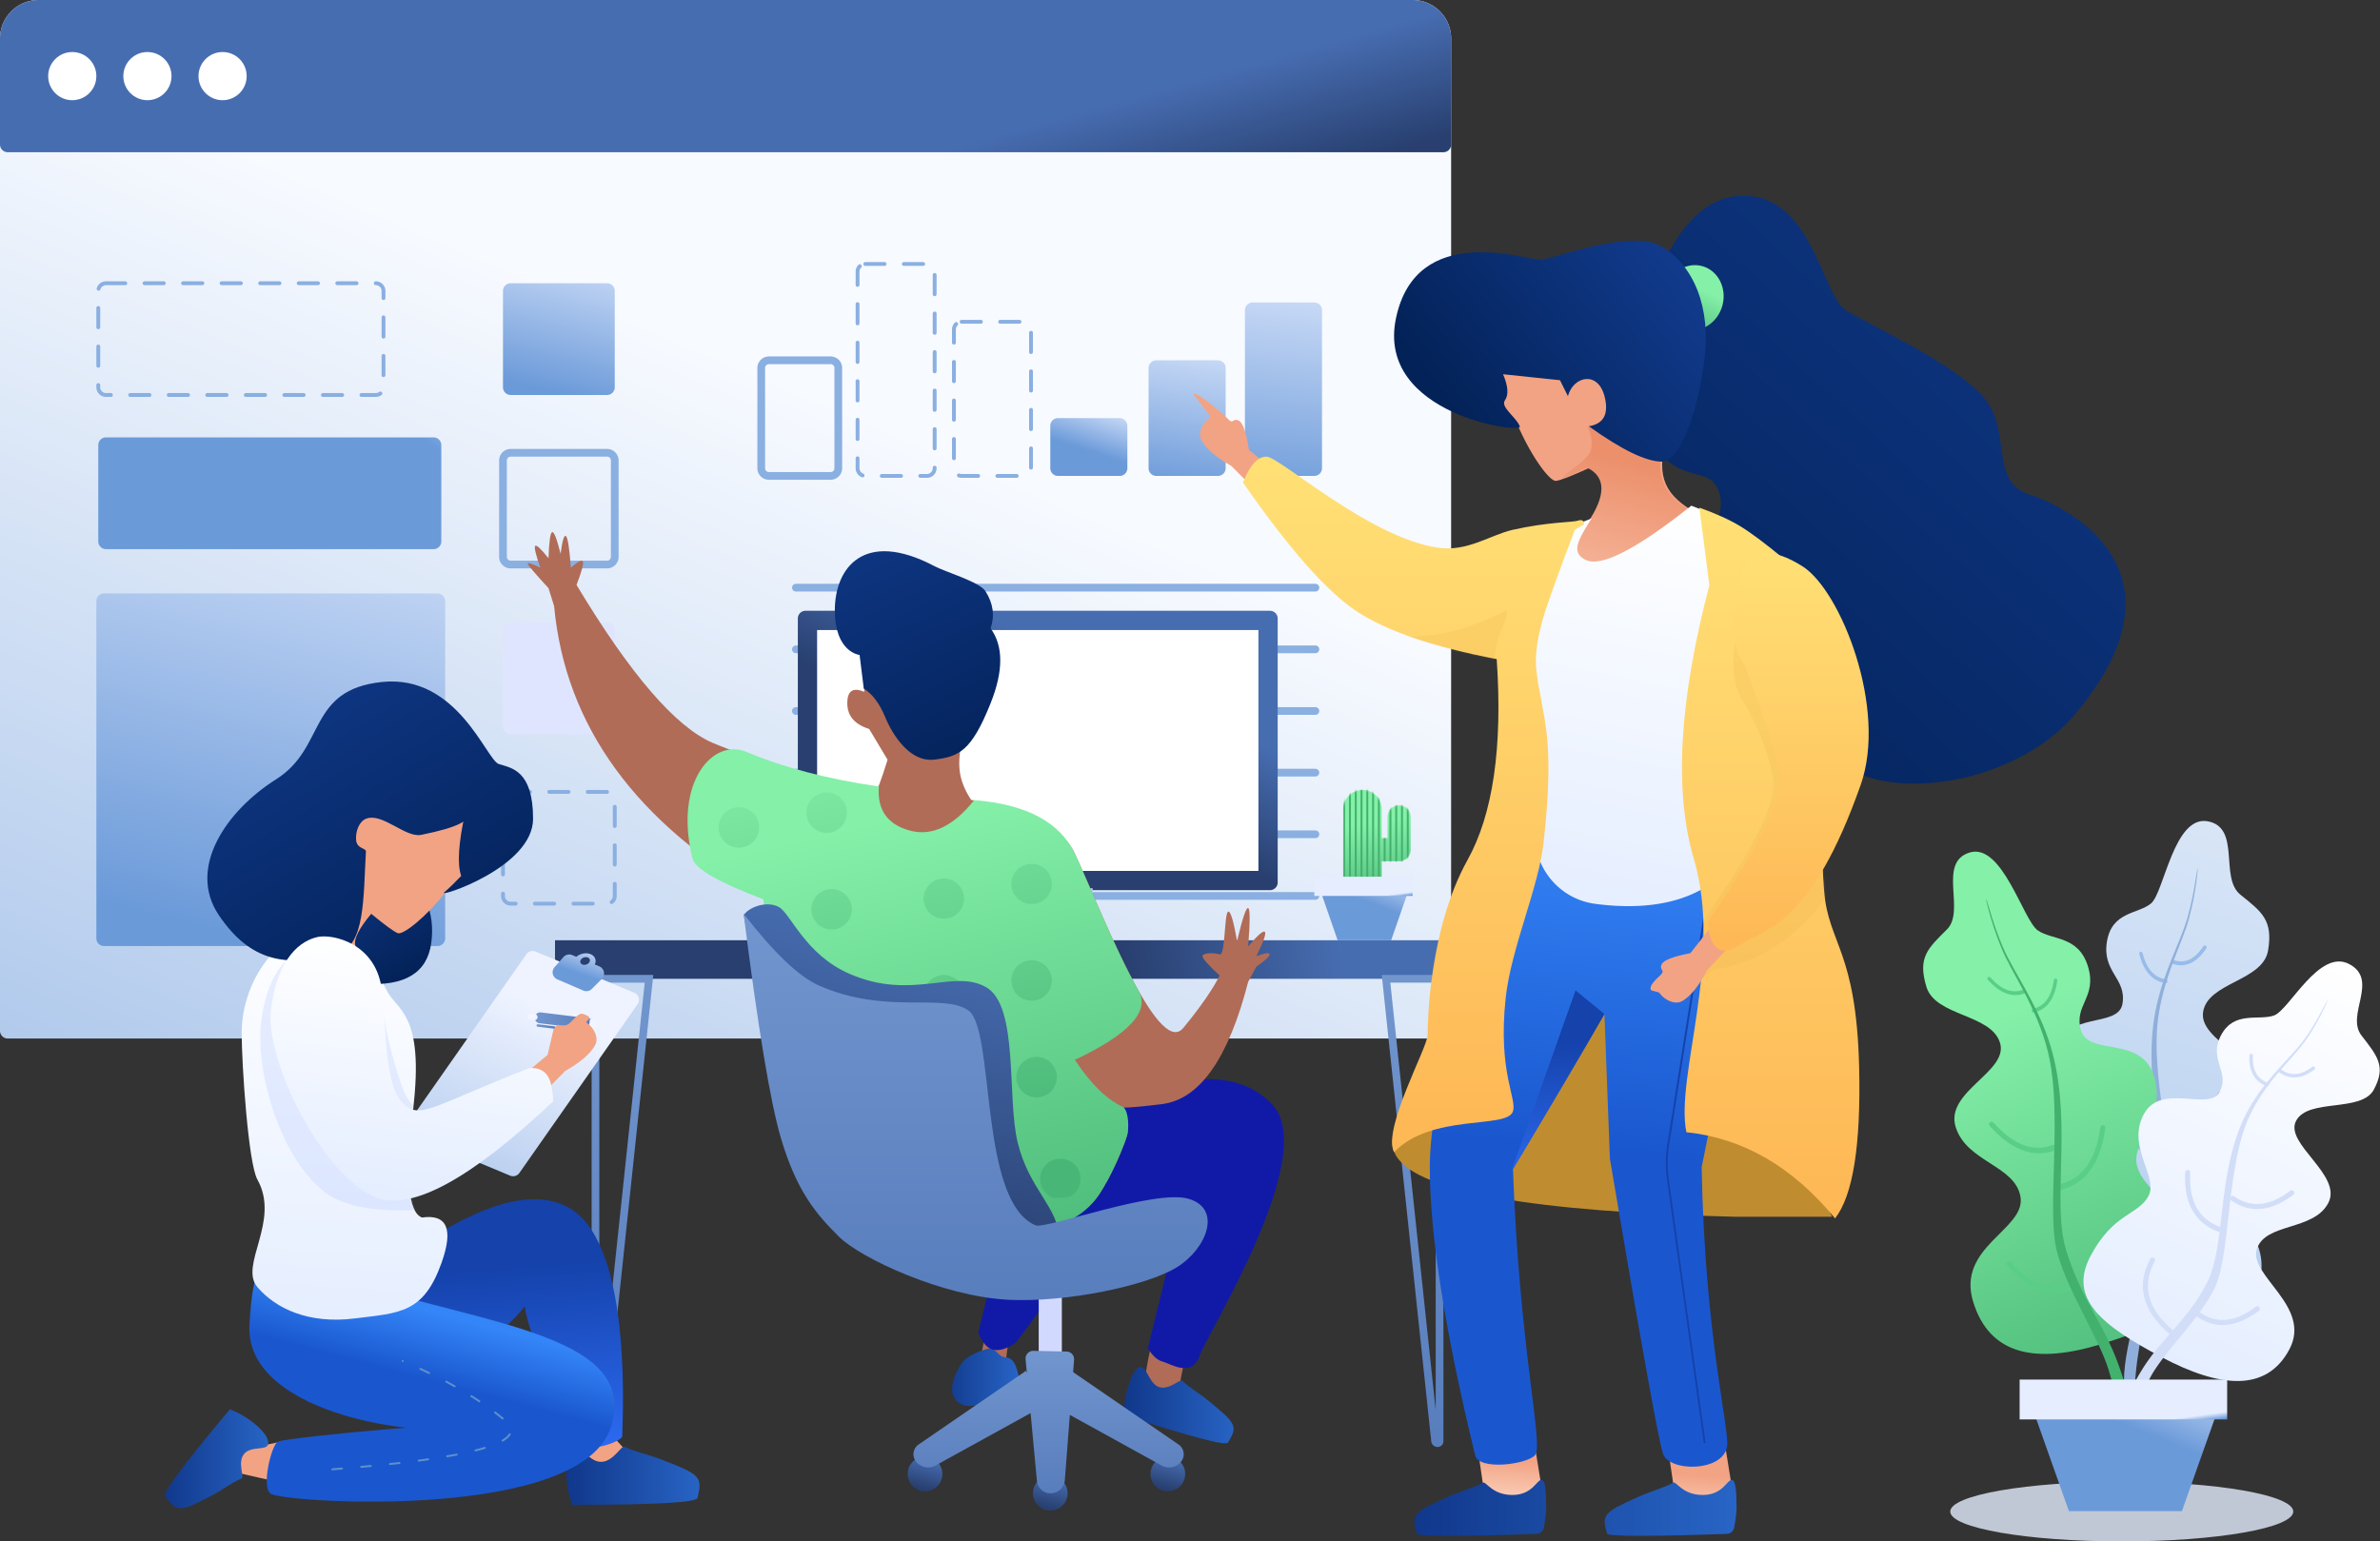 <svg width="1235" height="800" xmlns="http://www.w3.org/2000/svg" xmlns:xlink="http://www.w3.org/1999/xlink"><rect width="100%" height="100%" fill="#333333" stroke="none"/><defs><linearGradient x1="85.097%" y1="107.213%" x2="4.854%" y2="-43.749%" id="E"><stop stop-color="#032258" offset="0%"/><stop stop-color="#133E94" offset="100%"/></linearGradient><linearGradient x1="50%" y1="34.468%" x2="-33.812%" y2="175.264%" id="a"><stop stop-color="#F7FAFF" offset="0%"/><stop stop-color="#6B9AD9" offset="100%"/></linearGradient><linearGradient x1="97.742%" y1="-39.692%" x2="80.594%" y2="115.938%" id="c"><stop stop-color="#E5EDFF" offset="0%"/><stop stop-color="#6B9AD9" offset="100%"/></linearGradient><linearGradient x1="71.219%" y1="-39.692%" x2="63.597%" y2="115.938%" id="d"><stop stop-color="#E5EDFF" offset="0%"/><stop stop-color="#6B9AD9" offset="100%"/></linearGradient><linearGradient x1="157.42%" y1="-39.692%" x2="118.836%" y2="115.938%" id="e"><stop stop-color="#E5EDFF" offset="0%"/><stop stop-color="#6B9AD9" offset="100%"/></linearGradient><linearGradient x1="157.42%" y1="40.477%" x2="118.836%" y2="57.001%" id="f"><stop stop-color="#E5EDFF" offset="0%"/><stop stop-color="#6B9AD9" offset="100%"/></linearGradient><linearGradient x1="155.085%" y1="-39.692%" x2="117.339%" y2="115.938%" id="g"><stop stop-color="#E5EDFF" offset="0%"/><stop stop-color="#6B9AD9" offset="100%"/></linearGradient><linearGradient x1="83.28%" y1="49.574%" x2="111.029%" y2="59.945%" id="h"><stop stop-color="#476DB1" offset="0%"/><stop stop-color="#283F6F" offset="100%"/></linearGradient><linearGradient x1="83.28%" y1="49.936%" x2="59.889%" y2="50.078%" id="i"><stop stop-color="#476DB1" offset="0%"/><stop stop-color="#283F6F" offset="100%"/></linearGradient><linearGradient x1="50%" y1="-142.327%" x2="50%" y2="170.165%" id="j"><stop stop-color="#95B7E5" offset="0%"/><stop stop-color="#476DB1" offset="100%"/></linearGradient><linearGradient x1="50%" y1="32.119%" x2="57.538%" y2="115.978%" id="l"><stop stop-color="#84F0A8" offset="0%"/><stop stop-color="#48B676" offset="100%"/></linearGradient><linearGradient x1="157.42%" y1="14.738%" x2="118.836%" y2="75.923%" id="ag"><stop stop-color="#E5EDFF" offset="0%"/><stop stop-color="#6B9AD9" offset="100%"/></linearGradient><linearGradient x1="157.42%" y1="13.262%" x2="118.836%" y2="77.008%" id="n"><stop stop-color="#E5EDFF" offset="0%"/><stop stop-color="#6B9AD9" offset="100%"/></linearGradient><linearGradient x1="149.379%" y1="44.749%" x2="157.42%" y2="56.523%" id="o"><stop stop-color="#E5EDFF" offset="0%"/><stop stop-color="#6B9AD9" offset="100%"/></linearGradient><linearGradient x1="83.28%" y1="36.862%" x2="59.889%" y2="66.043%" id="p"><stop stop-color="#476DB1" offset="0%"/><stop stop-color="#283F6F" offset="100%"/></linearGradient><linearGradient x1="50%" y1="21.45%" x2="-33.859%" y2="193.813%" id="q"><stop stop-color="#EEF3FF" offset="0%"/><stop stop-color="#6B9AD9" offset="100%"/></linearGradient><linearGradient x1="157.42%" y1="1.294%" x2="118.836%" y2="85.806%" id="r"><stop stop-color="#E5EDFF" offset="0%"/><stop stop-color="#6B9AD9" offset="100%"/></linearGradient><linearGradient x1="50%" y1="-142.327%" x2="50%" y2="170.165%" id="s"><stop stop-color="#95B7E5" offset="0%"/><stop stop-color="#476DB1" offset="100%"/></linearGradient><linearGradient x1="50%" y1="-142.327%" x2="50%" y2="170.165%" id="t"><stop stop-color="#95B7E5" offset="0%"/><stop stop-color="#476DB1" offset="100%"/></linearGradient><linearGradient x1="50%" y1="30.701%" x2="55.228%" y2="96.558%" id="u"><stop stop-color="#1542AB" offset="0%"/><stop stop-color="#2B68EE" offset="100%"/></linearGradient><linearGradient x1="100%" y1="50%" x2="0%" y2="50%" id="v"><stop stop-color="#2865C6" offset="0%"/><stop stop-color="#10378A" offset="100%"/></linearGradient><linearGradient x1="60.731%" y1="27.671%" x2="52.081%" y2="50%" id="w"><stop stop-color="#3485F7" offset="0%"/><stop stop-color="#1A57CF" offset="100%"/></linearGradient><linearGradient x1="100%" y1="50%" x2="0%" y2="50%" id="x"><stop stop-color="#2865C6" offset="0%"/><stop stop-color="#10378A" offset="100%"/></linearGradient><linearGradient x1="52.994%" y1="0%" x2="50%" y2="100%" id="z"><stop stop-color="#FFF" offset="0%"/><stop stop-color="#E5EEFF" offset="100%"/></linearGradient><linearGradient x1="53.235%" y1="0%" x2="50%" y2="100%" id="af"><stop stop-color="#FFF" offset="0%"/><stop stop-color="#E5EEFF" offset="100%"/></linearGradient><linearGradient x1="85.097%" y1="88.657%" x2="4.854%" y2="-13.343%" id="B"><stop stop-color="#032258" offset="0%"/><stop stop-color="#133E94" offset="100%"/></linearGradient><linearGradient x1="85.097%" y1="93.516%" x2="4.854%" y2="-21.305%" id="C"><stop stop-color="#032258" offset="0%"/><stop stop-color="#133E94" offset="100%"/></linearGradient><linearGradient x1="60.731%" y1="6.333%" x2="50%" y2="93.667%" id="D"><stop stop-color="#FFF" offset="0%"/><stop stop-color="#E5EEFF" offset="100%"/></linearGradient><linearGradient x1="157.42%" y1="-.452%" x2="118.836%" y2="87.09%" id="b"><stop stop-color="#E5EDFF" offset="0%"/><stop stop-color="#6B9AD9" offset="100%"/></linearGradient><linearGradient x1="69.466%" y1="75.602%" x2="69.466%" y2="14.038%" id="F"><stop stop-color="#F4AF92" offset="0%"/><stop stop-color="#EC906C" offset="100%"/></linearGradient><linearGradient x1="50%" y1="32.119%" x2="64.37%" y2="115.978%" id="G"><stop stop-color="#84F0A8" offset="0%"/><stop stop-color="#48B676" offset="100%"/></linearGradient><linearGradient x1="85.097%" y1="78.855%" x2="4.854%" y2="2.719%" id="H"><stop stop-color="#032258" offset="0%"/><stop stop-color="#133E94" offset="100%"/></linearGradient><linearGradient x1="-8.771%" y1="92.496%" x2="17.311%" y2="25.381%" id="I"><stop stop-color="#FAD0BA" offset="0%"/><stop stop-color="#F2A384" offset="100%"/></linearGradient><linearGradient x1="100%" y1="50%" x2="0%" y2="50%" id="J"><stop stop-color="#2865C6" offset="0%"/><stop stop-color="#10378A" offset="100%"/></linearGradient><linearGradient x1="52.692%" y1="0%" x2="50.522%" y2="50%" id="K"><stop stop-color="#3485F7" offset="0%"/><stop stop-color="#1A57CF" offset="100%"/></linearGradient><linearGradient x1="50%" y1="27.773%" x2="51.392%" y2="103.623%" id="L"><stop stop-color="#1542AB" offset="0%"/><stop stop-color="#2B68EE" offset="100%"/></linearGradient><linearGradient x1="54.61%" y1="0%" x2="50%" y2="100%" id="M"><stop stop-color="#FFF" offset="0%"/><stop stop-color="#E5EEFF" offset="100%"/></linearGradient><linearGradient x1="50%" y1="-10.877%" x2="50%" y2="100%" id="O"><stop stop-color="#FFE579" offset="0%"/><stop stop-color="#FEB755" offset="100%"/></linearGradient><linearGradient x1="50%" y1="32.119%" x2="53.815%" y2="115.978%" id="ae"><stop stop-color="#84F0A8" offset="0%"/><stop stop-color="#48B676" offset="100%"/></linearGradient><linearGradient x1="50%" y1="-10.877%" x2="50%" y2="100%" id="Q"><stop stop-color="#FFE579" offset="0%"/><stop stop-color="#FEB755" offset="100%"/></linearGradient><linearGradient x1="50%" y1="-10.877%" x2="50%" y2="100%" id="S"><stop stop-color="#FFE579" offset="0%"/><stop stop-color="#FEB755" offset="100%"/></linearGradient><linearGradient x1="50%" y1="-104.29%" x2="50%" y2="100%" id="ad"><stop stop-color="#FFF" offset="0%"/><stop stop-color="#B3CDEF" offset="100%"/></linearGradient><linearGradient x1="72.07%" y1="109.304%" x2="21.611%" y2="-47.176%" id="U"><stop stop-color="#032258" offset="0%"/><stop stop-color="#133E94" offset="100%"/></linearGradient><linearGradient x1="100%" y1="50%" x2="0%" y2="50%" id="V"><stop stop-color="#2865C6" offset="0%"/><stop stop-color="#10378A" offset="100%"/></linearGradient><linearGradient x1="100%" y1="50%" x2="0%" y2="50%" id="W"><stop stop-color="#2865C6" offset="0%"/><stop stop-color="#10378A" offset="100%"/></linearGradient><linearGradient x1="43.279%" y1="16.652%" x2="65.793%" y2="115.978%" id="X"><stop stop-color="#84F0A8" offset="0%"/><stop stop-color="#48B676" offset="100%"/></linearGradient><linearGradient x1="45.489%" y1="-18.87%" x2="61.027%" y2="90.195%" id="Y"><stop stop-color="#84F0A8" offset="0%"/><stop stop-color="#48B676" offset="100%"/></linearGradient><linearGradient x1="83.28%" y1="11.256%" x2="59.889%" y2="97.31%" id="Z"><stop stop-color="#476DB1" offset="0%"/><stop stop-color="#283F6F" offset="100%"/></linearGradient><linearGradient x1="50%" y1="-142.327%" x2="50%" y2="170.165%" id="aa"><stop stop-color="#95B7E5" offset="0%"/><stop stop-color="#476DB1" offset="100%"/></linearGradient><linearGradient x1="75.123%" y1="11.256%" x2="57.465%" y2="97.31%" id="ab"><stop stop-color="#476DB1" offset="0%"/><stop stop-color="#283F6F" offset="100%"/></linearGradient><linearGradient x1="50%" y1="-142.327%" x2="50%" y2="170.165%" id="ac"><stop stop-color="#95B7E5" offset="0%"/><stop stop-color="#476DB1" offset="100%"/></linearGradient><linearGradient x1="149.379%" y1="44.96%" x2="157.42%" y2="56.261%" id="ah"><stop stop-color="#E5EDFF" offset="0%"/><stop stop-color="#6B9AD9" offset="100%"/></linearGradient><path d="M172.178 37.98c-7.506 19.76-12.598 33.782-15.278 42.064-4.022 12.432-5.583 22.684-4.683 30.758 2.699 24.213 10.208 32.143 3.703 90.062-2.544 22.644-16.823 54.521-19.579 79.77-4.293 39.332 6.263 52.94 3.619 59.445-3.619 8.903-42.242.721-61.57 20.921-6.225-12.018 17.423-54.393 17.423-60.865 0-6.473.806-55.082 20.667-90.739 13.24-23.77 18.3-58.543 15.177-104.317-33.276-6.4-57.615-14.744-73.016-25.035C43.24 69.754 23.693 47.553 0 13.441 3.535 4.48 7.589 0 12.161 0c6.859 0 53.329 42.184 89.257 47.301 15.062 2.145 27.156-6.757 38.542-9.321 18.113-4.08 31.304-3.925 33.499-4.676 2.384-.815 3.564-.205 3.541 1.83l-4.822 2.846z" id="R"/><path d="M15.011 40.71C-.69 100.433-3.389 147.736 6.912 182.619c15.453 52.323-9.741 113.13-3.83 142.007 29.451 3.069 55.168 17.98 77.15 44.73 9.291-11.906 13.455-38.054 12.49-78.443-1.445-60.584-15.95-63.953-18.187-91.532-1.492-18.386-1.492-41.269 0-68.65L53.93 27.237C44.1 19.12 36.453 13.404 30.986 10.088 25.519 6.772 18.459 3.566 9.806.471L15.01 40.71z" id="N"/><path d="M28.16 3.464c19.56-11.36 41.947 16.61 47.199 27.96 5.252 11.348 20.15 11.475 13.945 62.887-4.136 34.275-2.584 52.805 4.658 55.59 13.016-1.851 16.404 5.984 10.162 23.507-9.362 26.284-21.677 25.971-45.239 28.89-23.561 2.92-40.684-4.988-50.338-16.313-9.653-11.325 12.12-34.208 0-55.831C3.866 121.8.407 70.552.407 53.81c0-16.74 8.194-38.987 27.754-50.347z" id="y"/><path d="M20 25h3V14a6 6 0 1112 0v17a6 6 0 01-7 5.917A6.04 6.04 0 0127 37h-7v16H0V10C0 4.477 4.477 0 10 0s10 4.477 10 10v15z" id="k"/></defs><g transform="translate(-148 -113)" fill="none" fill-rule="evenodd"><g fill-rule="nonzero"><path d="M20 0h713c11.046 0 20 8.954 20 20v515a4 4 0 01-4 4H4a4 4 0 01-4-4V20C0 8.954 8.954 0 20 0z" fill="url(#a)" transform="translate(148 113)"/><path d="M547 300h32a4 4 0 014 4v52a4 4 0 01-4 4h-32a4 4 0 01-4-4v-52a4 4 0 014-4z" stroke="#8AAFE1" stroke-width="4" stroke-linecap="round" stroke-linejoin="round"/><path d="M647 280h32a4 4 0 014 4v72a4 4 0 01-4 4h-32a4 4 0 01-4-4v-72a4 4 0 014-4z" stroke="#8AAFE1" stroke-width="2" stroke-linecap="round" stroke-linejoin="round" stroke-dasharray="10,10"/><path d="M154 80h32a4 4 0 014 4v22a4 4 0 01-4 4h-32a4 4 0 01-4-4V84a4 4 0 014-4z" fill="url(#b)" transform="translate(543 250)"/><path d="M205 50h32a4 4 0 014 4v52a4 4 0 01-4 4h-32a4 4 0 01-4-4V54a4 4 0 014-4z" fill="url(#c)" transform="translate(543 250)"/><path d="M255 20h32a4 4 0 014 4v82a4 4 0 01-4 4h-32a4 4 0 01-4-4V24a4 4 0 014-4z" fill="url(#d)" transform="translate(543 250)"/><path d="M597 250h32a4 4 0 014 4v102a4 4 0 01-4 4h-32a4 4 0 01-4-4V254a4 4 0 014-4z" stroke="#8AAFE1" stroke-width="2" stroke-linecap="round" stroke-linejoin="round" stroke-dasharray="10,10"/><g><path d="M215 0h50a4 4 0 014 4v50a4 4 0 01-4 4h-50a4 4 0 01-4-4V4a4 4 0 014-4z" fill="url(#e)" transform="translate(198 260)"/><path d="M203 260h140a4 4 0 014 4v50a4 4 0 01-4 4H203a4 4 0 01-4-4v-50a4 4 0 014-4z" stroke="#8AAFE1" stroke-width="2" stroke-linecap="round" stroke-linejoin="round" stroke-dasharray="10,10"/><path d="M5 80h170a4 4 0 014 4v50a4 4 0 01-4 4H5a4 4 0 01-4-4V84a4 4 0 014-4z" fill="url(#f)" transform="translate(198 260)"/><path d="M413 348h50a4 4 0 014 4v50a4 4 0 01-4 4h-50a4 4 0 01-4-4v-50a4 4 0 014-4z" stroke="#8AAFE1" stroke-width="4" stroke-linecap="round" stroke-linejoin="round"/><path d="M413 436h50a4 4 0 014 4v50a4 4 0 01-4 4h-50a4 4 0 01-4-4v-50a4 4 0 014-4z" fill="#E0E5FF"/><path d="M413 524h50a4 4 0 014 4v50a4 4 0 01-4 4h-50a4 4 0 01-4-4v-50a4 4 0 014-4z" stroke="#8AAFE1" stroke-width="2" stroke-linecap="round" stroke-linejoin="round" stroke-dasharray="10,10"/><path d="M4 161h173a4 4 0 014 4v175a4 4 0 01-4 4H4a4 4 0 01-4-4V165a4 4 0 014-4z" fill="url(#g)" transform="translate(198 260)"/></g><g><path d="M20 0h713c11.046 0 20 8.954 20 20v55a4 4 0 01-4 4H4a4 4 0 01-4-4V20C0 8.954 8.954 0 20 0z" fill="url(#h)" transform="translate(148 113)"/><g transform="translate(173 140)" fill="#FFF"><circle cx="12.5" cy="12.5" r="12.5"/><circle cx="51.5" cy="12.5" r="12.5"/><circle cx="90.5" cy="12.5" r="12.5"/></g></g><g stroke="#8AAFE1" stroke-linecap="round" stroke-linejoin="round" stroke-width="4"><path d="M561 418h269.572M561 450h269.572M561 482h269.572M561 514h269.572M561 546h269.572M561 578h269.572"/></g></g><g fill-rule="nonzero"><path fill="url(#i)" d="M0 0h491v20H0z" transform="translate(436 601)"/><path d="M23 243.942L46.553 22H23v221.942zM51 18L25.317 260.017A3.335 3.335 0 0122 263a3 3 0 01-3-3V18h32zM457 243.942V22h-23.553L457 243.942zM429 18h32v242a3 3 0 01-3 3 3.335 3.335 0 01-3.317-2.983L429 18z" fill="url(#j)" transform="translate(436 601)"/></g><g transform="translate(845 523)"><mask id="m" fill="#fff"><use xlink:href="#k"/></mask><use fill="url(#l)" fill-rule="nonzero" xlink:href="#k"/><path d="M0-3h1v62.784H0V-3zm3 0h1v62.784H3V-3zm3 0h1v62.784H6V-3zm3 0h1v62.784H9V-3zm3 0h1v62.784h-1V-3zm3 0h1v62.784h-1V-3zm3 0h1v62.784h-1V-3zm3 0h1v62.784h-1V-3zm3 0h1v62.784h-1V-3zm3 0h1v62.784h-1V-3zm3 0h1v62.784h-1V-3zm3 0h1v62.784h-1V-3z" fill="#42B16D" fill-rule="nonzero" mask="url(#m)"/></g><g fill-rule="nonzero"><path fill="url(#n)" d="M1 1h50L39.889 33H12.11z" transform="translate(830 568)"/><path fill="url(#o)" d="M0 0h51v10H0z" transform="translate(830 568)"/></g><g fill-rule="nonzero"><path d="M4 0h241a4 4 0 014 4v137a4 4 0 01-4 4H4a4 4 0 01-4-4V4a4 4 0 014-4z" fill="url(#p)" transform="translate(562 430)"/><path fill="#B7C8FF" d="M660 574h55v33h-55z"/><path fill="#FFF" d="M572 440h229v125H572z"/></g><g fill-rule="nonzero"><path d="M66.969.869l51.144 21.35a4 4 0 011.735 5.986L58.52 115.769a4 4 0 01-4.817 1.396L2.56 95.815a4 4 0 01-1.735-5.986L62.15 2.265A4 4 0 0166.97.87z" fill="url(#q)" transform="translate(359 606)"/><path d="M88.068 3.586c1.967-1.674 4.967-2.311 7.297-1.407 2.42.938 3.312 3.226 2.281 5.405l2.344.979a4 4 0 011.29 6.516l-5.168 5.18a4 4 0 01-4.412.85l-13.517-5.813a4 4 0 01-1.427-6.313l4.605-5.246a4 4 0 014.547-1.053l2.16.902zm3.179 4.01c1.155.447 2.704-.01 3.46-1.02.756-1.009.433-2.19-.722-2.637-1.155-.447-2.705.01-3.46 1.019-.757 1.01-.433 2.19.722 2.638z" fill="url(#r)" transform="translate(359 606)"/></g><g fill-rule="nonzero"><path d="M2.834 3.803a2.834 2.834 0 012.834 2.834V32.8H0V6.637a2.834 2.834 0 012.834-2.834z" fill="url(#s)" transform="scale(-1 1) rotate(83 -571.404 80.282)"/><path d="M6.928 5.229a.63.63 0 01.63.63v8.723a.63.63 0 11-1.26 0V5.859a.63.63 0 01.63-.63z" fill="url(#t)" transform="scale(-1 1) rotate(83 -571.404 80.282)"/><path d="M421.738 640.455a1.574 1.574 0 001.371 1.755l2.065.253a1.574 1.574 0 10.383-3.125l-2.064-.253a1.574 1.574 0 00-1.755 1.37zM454.167 641.582l-.69 5.626 5.497-1.863z" fill="#F2F5FF"/></g><path d="M445.43 855.246c.136-1.427 8.497-9.562 17.492-.09 8.996 9.474 11.387 12.871 15.547 16.42 2.773 2.366 5.682 3.957 8.728 4.774l-17.155 1.085-24.709-2.842c-.025-11.947.007-18.396.098-19.347z" fill="#F2A384" fill-rule="nonzero"/><path d="M120.495 107.478L99.97 48.99C151.574 6.38 188.555-8.209 210.916 5.227c33.54 20.154 26.638 115.272 26.993 118.02.354 2.748-19.62 10.317-23.4 2.738-3.78-7.58-25.061-53.263-27.22-70.005-9.063 12.006-31.327 29.172-66.794 51.498z" fill="url(#u)" fill-rule="nonzero" transform="translate(233 735)"/><path fill="#F2A384" fill-rule="nonzero" d="M298.243 883.512l-27.22-6.177-7.323 2.406 11.077-14.576 19.372-3.993z"/><path d="M212.332 128.835c3.551-1.768 8.01 7.863 14.521 7.863 6.51 0 10.56-8.745 12.223-7.863 4.864 2.578 11.923 3.832 19.691 6.864 19.112 7.462 20.963 8.533 18.183 19.62 0 2.464-21.708 3.696-65.125 3.696-1.756-5.152-2.703-9.965-2.84-14.437-.205-6.708-.205-13.975 3.347-15.743z" fill="url(#v)" fill-rule="nonzero" transform="translate(233 735)"/><path d="M231.909 118.875c-15.743 48.424-166.045 39.29-176.097 34.541-5.737-2.709.233-26.055 3.396-27.194 7.35-2.647 109.846-11.752 90.165-7.347-19.68 4.404-107.715-7.888-104.915-53.488 1.848-30.1 5.253-38.206 25.118-33.31 10.23 2.521 34.963 13.394 44.873 16.222 64.57 18.425 131.779 26.53 117.46 70.576z" fill="url(#w)" fill-rule="nonzero" transform="translate(233 735)"/><path d="M54.089 127.613c-.73 3.4-8.802.644-12.422 4.958-3.62 4.314.292 12.17-1.255 12.75-4.521 1.699-9.33 5.634-15.787 8.989-15.886 8.252-17.67 8.845-23.938.446-1.737-1.458 9.465-16.572 33.606-45.342 4.609 1.883 8.527 4.102 11.755 6.656 4.842 3.831 8.77 8.144 8.04 11.543z" fill="url(#x)" fill-rule="nonzero" transform="translate(233 735)"/><path d="M320.457 875.581c73.128-5.65 103.005-14.1 89.631-25.35-13.374-11.25-31.082-21.53-53.125-30.844" stroke="#5F90CC" stroke-linecap="round" stroke-linejoin="round" stroke-dasharray="5,10"/><g transform="translate(273 595)"><mask id="A" fill="#fff"><use xlink:href="#y"/></mask><use fill="url(#z)" fill-rule="nonzero" xlink:href="#y"/><path d="M34.67 10.336c8.062-1.84 35.523-.38 38.09 24.343 1.71 16.482 5.595 32.94 11.654 49.374 5.949 14.742 25.122 23.611 57.519 26.606 6.315-.378 10.112 2.644 11.393 9.064 1.28 6.42.46 12.568-2.46 18.445-53.997 10.75-89.076 10.75-105.235 0-24.239-16.126-38.706-63.569-34.97-90.9 3.735-27.332 15.949-35.091 24.01-36.932z" fill="#ABC0FF" fill-rule="nonzero" opacity=".5" mask="url(#A)"/></g><g fill-rule="nonzero"><path d="M100.112 95.806c13.223 11.52 18.781 25.052 16.674 40.598-2.107 15.545-13.755 22.594-34.944 21.146l-41.326-55.57 59.596-6.174z" fill="url(#B)" transform="translate(255 466)"/><path d="M391.547 534.347c-.43 13.066-1.687 22.238-3.774 27.518-1.414 3.578 2.179 4.667 0 7.734-.98 1.379-7.383 4.967-8.418 6.289-10.06 12.845-22.162 22.587-24.989 21.414-2.078-.862-6.66-4.209-13.743-10.04-6.316 7.593-9.074 13.021-8.276 16.286 1.198 4.896-13.683 11.738-19.303 5.869-3.747-3.913-6.396-10.575-7.947-19.986l3.586-21 11.357-20.72 16.206-13.364 47.888-2.105 7.413 2.105z" fill="#F2A384"/><path d="M134.432 68.536c-3.553 15.999-4.256 27.026-2.106 33.083-3.5 3.654-6.462 6.508-8.886 8.565-3.49 2.96 46.171-12.965 46.171-38.233 0-25.268-11.33-26.385-17.772-28.413-6.442-2.028-21.37-46.569-60.453-42.601-39.083 3.968-28.99 34.042-55.064 50.491C10.248 67.877-9.923 97.597 6.581 122.012c16.504 24.415 35.265 27.168 61.439 19.984 14.605-4.009 13.47-29.548 14.86-53.099.105-1.772-4.696-1.31-5.095-5.884-.4-4.573 1.621-9.667 5.096-11.062 8.505-3.415 20.447 10.011 28.696 8.344 19.21-3.883 26.828-7.803 22.855-11.759z" fill="url(#C)" transform="translate(255 466)"/></g><g fill-rule="nonzero"><path d="M427.38 682.863l-11.447-8.763 16.238-13.664 3.072-13.224 1.921-2.353c2.758.586 4.75.422 5.976-.49 2.065-1.538 4.954-5.845 7.234-5.172.349.103 3.157.991 3.378 1.775.33 1.166-1.957 2.381-1.477 2.699 3.94 2.606 6.695 8.071 4.465 11.934-2.585 4.477-7.731 8.883-15.44 13.22l-13.92 14.038z" fill="#F2A384"/><path d="M24.67.336c8.062-1.84 30.97 3.373 33.535 28.096 2.567 24.722 1.769 48.83 10.707 58.044 8.937 9.213 15.895 1.236 65.78-18.143 6.315-.377 10.112 2.644 11.392 9.064 1.28 6.42 1.28 9.446 0 9.08-41.714 39.175-71.73 55.606-90.048 49.29C28.559 126.294-3.075 64.6.66 37.267 4.396 9.938 16.61 2.178 24.67.338z" fill="url(#D)" transform="translate(288 599)"/></g><g><path d="M872.865 713.52c12.025 18.052 70.443 28.378 175.252 30.978h50.553l-32.149-69.08-92.751-42.522c-79.296 35.698-112.931 62.573-100.905 80.624z" fill="#BF8D30" fill-rule="nonzero"/><g transform="scale(-1 1) rotate(-15 408.22 5048.505)"><path d="M344.343 100.307c2.131 9.161 2.98 15.386 2.547 18.673-.692 5.26-4.666 8.601-5.839 11.588-1.54 3.922 1.554 5.017-.82 8.378-1.067 1.512-8.043 5.445-9.17 6.894-10.96 14.08-24.145 24.758-27.224 23.472-2.265-.945-7.256-4.613-14.973-11.005-10.572 2.184-13.035 11.435-7.392 27.754 8.465 24.478 6.569 39.07-10.57 32.267-11.427-4.537-27.061-21.464-46.902-50.783 10.486-1.733 18.058-4.914 22.718-9.544 4.659-4.63 7.109-11.409 7.35-20.335l12.372-22.71 17.656-14.65L336.266 98l8.077 2.307z" fill="#F2A384" fill-rule="nonzero"/><path d="M281 55.438C276.568 21.088 263.962 2.68 243.18.219c-31.172-3.694-48.442 40.51-61.636 44.585-13.194 4.075-60.684 11.893-80.347 24.89-19.663 12.999-14.13 41.734-36.298 42.872-22.168 1.138-93.032 16.624-52.732 103.679 25.163 54.355 116.65 83.886 129.81 34.78 15.046-56.153 39.93-22.143 63.599-43.144 23.668-21.001 5.906-39.166 14.406-53.763 8.5-14.596 19.605 1.135 38.697-15.38 20.448-17.69 16.364-29.892 17.34-49.126.652-12.822 2.312-24.213 4.981-34.174z" fill="url(#E)" fill-rule="nonzero"/><path d="M289.8 158.557c-10.56 2.175-13.022 11.389-7.384 27.642 8.457 24.379 6.562 38.912-10.56 32.135-11.416-4.517-27.034-21.376-46.856-50.576 10.476-1.726 18.04-4.894 22.696-9.505 4.654-4.612 7.102-11.362 7.342-20.253l40.233.067c-2.805 3.077-4.386 6.527-4.742 10.35-.59 6.32 10.185 15.7 10.47 18.302.085.776-3.648-1.945-11.199-8.162z" fill="url(#F)"/><ellipse fill="url(#G)" fill-rule="nonzero" cx="259.5" cy="59" rx="15.5" ry="17"/><path d="M340.277 135.812c1.468 4.002-7.889 6.848-10.904 10.974-3.973 3.364 73.753 13.95 76.534-37.572 2.78-51.522-57.54-46.504-64.58-48.716-7.041-2.211-40.739-27.912-59.057-22.836-18.174 5.036-33.057 23.611-36.647 51.754-4.33 33.95.607 54.122 7.708 56.02 7.94 2.124 21.747-.513 41.418-7.91-7.167-3.203-8.479-8.872-3.935-17.01 6.817-12.205 18.45-6.05 18.45 4.702l6.106-6.91 29.32 4.65c-4.138 5.31-5.61 9.594-4.413 12.854z" fill="url(#H)" fill-rule="nonzero"/></g><path d="M63.55 323.016l3.184 19.75c-3.874 5.258-8.659 7.886-14.353 7.886-5.694 0-10.762-1.325-15.206-3.977l-3.19-21.586 29.565-2.073zM162.313 323.016l3.184 19.75c-3.875 5.258-8.659 7.886-14.353 7.886-5.694 0-10.763-1.325-15.206-3.977l-3.19-21.586 29.565-2.073z" fill="url(#I)" fill-rule="nonzero" transform="translate(881 541)"/><path d="M165.596 340.057c2.417 0 2.417 8.15 2.522 14.353.038 2.259-.372 5.699-1.23 10.321-.35 1.895-1.899 3.283-3.733 3.35-38.78 1.401-62.147 1.364-62.218-.114-3.098-10.086-1.41-11.174 16.176-19.086 7.148-3.215 13.71-4.75 18.155-7.391 1.52-.903 4.707 6.399 15.22 6.399 10.511 0 12.692-7.832 15.108-7.832zM66.834 340.057c2.416 0 2.416 8.15 2.521 14.353.038 2.259-.371 5.699-1.23 10.321-.35 1.895-1.899 3.283-3.733 3.35-38.78 1.401-62.146 1.364-62.217-.114-3.099-10.086-1.411-11.174 16.175-19.086 7.148-3.215 13.71-4.75 18.155-7.391 1.52-.903 4.707 6.399 15.22 6.399 10.511 0 12.692-7.832 15.109-7.832z" fill="url(#J)" fill-rule="nonzero" transform="translate(881 541)"/><path d="M175.486.369c-.966 21.685-.966 33.784 0 36.297 1.448 3.77-7.043 50.802-25.473 141.096 1.578 88.102 14.719 136.499 13.143 145.19-2.364 13.039-29.838 13.038-33.172 3.616-2.223-6.282-11.421-57.324-27.595-153.125l-2.838-75.138c-11.31 19.688-27.128 46.507-47.456 80.455 3.325 93.442 15.935 142.9 11.55 148.372-3.907 4.878-29.66 8.32-31.205 0C16.766 262.676 8.93 212.89 8.932 177.776 8.934 142.662 25.075 83.527 57.357.37h118.129z" fill="url(#K)" fill-rule="nonzero" transform="translate(881 541)"/><path d="M1032.587 861.943L1013.48 725.17a61 61 0 01.165-17.989l18.943-119.526h0" stroke="#1542AB"/><path d="M52.114 178.73l-.39-.113 32.85-92.582c2.19 1.843 7.182 5.933 14.977 12.27-11.306 19.682-27.119 46.49-47.437 80.424z" fill="url(#L)" fill-rule="nonzero" transform="translate(881 541)"/><path d="M274.282 218.939l14.439 10.582 9.638 50.604c-19.436 33.234-30.392 54.471-32.868 63.712-1.17 4.372-2.605 16.17-4.3 35.394a35.9 35.9 0 01-.157 1.44c-2.539 19.665-20.537 33.548-40.201 31.01-27.701-3.577-48.516-14.105-59.547-31.326-7.6-11.865 4.401-157.2 13.206-162.795 8.805-5.595 14.905-14.697 51.559-18.395 21.666 29.255 36.901 43.04 45.704 41.357 8.802-1.684 6.199-9.702 2.527-21.583z" fill="url(#M)" fill-rule="nonzero" transform="scale(-1 1) rotate(-15 269.735 5041.053)"/><g transform="translate(1020 376)"><mask id="P" fill="#fff"><use xlink:href="#N"/></mask><use fill="url(#O)" fill-rule="nonzero" xlink:href="#N"/><path d="M33.165 101.818c-7.655-10.286-7.655-27.182 0-50.69 2.714-8.332 14.148-10.607 30.475 0 19.57 12.715 49.44 66.771 35.49 106.415-21.487 61.056-56.898 77.793-76.465 81.79-3.736.764-4.528-1.096-12.343 7.006-8.864 9.19-7.806-2.148 3.174-34.012 25.122-35.656 36.634-59.517 34.536-71.583-2.099-12.066-7.054-25.041-14.867-38.926z" fill="#EEB84E" fill-rule="nonzero" opacity=".5" mask="url(#P)"/></g><path d="M1047.404 602.123l-13.544 14.402c-4.065 7.855-8.29 13.152-12.672 15.891-3.783 2.364-9.342-.199-12.084-4.046-.558-.782-4.25-.885-4.537-1.743-.752-2.256 2.816-5.402 4.916-7.41 3.128-2.991-.765-2.5.749-5.729 1.01-2.152 5.984-4.084 14.925-5.795l13.09-16.705 9.157 11.135z" fill="#F2A384" fill-rule="nonzero"/><path d="M286.165 285.818c-7.655-10.286-7.655-27.182 0-50.69 2.714-8.332 14.148-10.607 30.475 0 19.57 12.715 43.854 73.523 29.902 113.167-25.59 72.715-48.772 74.224-63.09 83.358-9.546 6.09-15.03 2.1-16.452-11.968 26.905-39.117 39.308-64.709 37.21-76.774-2.1-12.066-8.114-31.097-18.045-57.093z" fill="url(#Q)" fill-rule="nonzero" transform="translate(767 172)"/><path d="M800.878 368.863l-13.92-14.038c-7.708-4.337-12.855-8.743-15.44-13.22-2.23-3.863.526-9.328 4.466-11.934.802-.53-9.334-11.98-8.466-12.235 2.28-.673 15.667 10.764 17.6 12.932 2.88 3.231 2.526-.677 5.7.949 2.116 1.084 3.872 6.123 5.27 15.119l16.238 13.664-11.448 8.763z" fill="#F2A384" fill-rule="nonzero"/><g transform="translate(793 350)"><mask id="T" fill="#fff"><use xlink:href="#R"/></mask><use fill="url(#S)" fill-rule="nonzero" xlink:href="#R"/><path d="M130.345 109.791c.147-8.412 1.486-15.246 4.017-20.5 2.531-5.256 3.24-8.353 2.13-9.291-27.611 13.656-50.724 16.752-69.34 9.29-18.615-7.462-13.926 2.774 14.066 30.71l49.127-10.209z" fill="#EEB84E" fill-rule="nonzero" opacity=".5" mask="url(#T)"/></g></g><g fill-rule="nonzero"><path d="M608.574 507.308c-3.09 9.994-5.577 16.608-7.46 19.842-2.824 4.852 2.201 17.058 14.5 17.058 8.198 0 21.606-3.73 40.221-11.191-4.07-4.416-6.987-9.358-8.75-14.824-1.765-5.467-1.765-12.062 0-19.785 9.428-22.07 13.157-35.49 11.187-40.26-1.97-4.768-12.558-12.894-31.765-24.376-20.043 8.257-30.065 15.495-30.065 21.714v16.588c-5.846-2.527-8.77-.546-8.77 5.943 0 6.488 3.78 10.926 11.337 13.312l9.565 15.979z" fill="#B06C57"/><path d="M51.944 7.858c5.77 3.043 23.273 8.119 26.365 12.908 4.07 6.304 4.974 12.752 2.714 19.342 6.692 9.197 6.692 22.165 0 38.903-10.038 25.107-16.56 27.642-29.08 29.21-12.518 1.569-21.53-12.136-25.745-22.341-2.81-6.803-6.47-11.649-10.98-14.537l-2.164-17.418S.2 52.687.2 30.762 15.218-11.51 51.944 7.858z" fill="url(#U)" transform="translate(581 399)"/></g><g><g fill-rule="nonzero"><path d="M746.361 809.111c1.221-.822 18.517.077 16.47 9.345-2.047 9.268-2.735 12.93-3.018 16.706-.19 2.517-1.454 4.499-3.796 5.945l-11.373-5.945-2.251-8.666c1.832-11.042 3.154-16.837 3.968-17.385z" fill="#B06C57"/><path d="M126.758 157.532c3.369-.528 4.404 8.644 9.706 10.367 5.301 1.722 10.957-4.463 12.074-3.29 3.266 3.426 8.676 6.334 14.185 10.906 13.552 11.248 14.77 12.627 9.517 21.092-.664 2.044-18.675-2.677-54.032-14.165-.04-4.74.486-8.985 1.58-12.732 1.641-5.62 3.6-11.651 6.97-12.178z" fill="url(#V)" transform="translate(613 665)"/><path d="M671.104 803.903c.535.822.155 5.878-1.14 15.168l-5.459 7.097-12.791 1.029c1.771-1.067 3.062-2.796 3.872-5.187 1.215-3.586 1.658-5.775 3.395-15.106 1.737-9.332 11.32-4.234 12.123-3z" fill="#B06C57"/><path d="M56.184 152.327c3.804.345 5.324 2.19 6.895 7.68 1.047 3.661 1.422 7.844 1.125 12.55-16.282 4.39-26.005 5.976-29.169 4.759-12.743-4.904-1.558-21.62.334-23.356 1.333-1.222 4.581-3.546 10.702-5.535 6.121-1.99 6.309 3.556 10.113 3.902z" fill="url(#W)" transform="translate(613 665)"/><path d="M725.181 686.053c38.503-17.293 66.12-17.293 82.855 0 25.101 25.94-33.52 118.792-37.507 130.52-3.987 11.726-15.079 4.2-19.276 3.08-2.799-.748-5.337-3.081-7.616-7l18.158-73.968-45.642-6.188-13.076-28.541 22.104-17.903z" fill="#111AA7"/><path d="M635.181 686.053c43.313-20.252 68.865-25.315 76.657-15.189 11.688 15.189 21.7 65.116-36.784 138.974-4.216 2.983-7.96 4.24-11.234 3.771-3.274-.469-6.002-3.454-8.183-8.957l16.158-65.967-45.642-6.188-13.076-28.541 22.104-17.903z" fill="#111AA7"/></g><g fill-rule="nonzero"><path d="M601.194 529.938c18.53 8.474 29.805 10.593 33.824 6.356 4.018-4.237 5.79-7.37 5.313-9.399 35.804 3.023 57.615 12.753 65.435 29.19 11.73 24.658 42.735 106.875 56.252 90.424 9.012-10.968 15.297-20.039 18.855-27.213-5.925-5.496-8.888-8.84-8.888-10.036 0-1.792 5.922-1.886 8.888-.943 2.967.943 2.413-20.653 4.283-22.073 1.246-.946 2.829 4.125 4.747 15.215 2.843-11.931 4.77-17.657 5.782-17.178 1.012.479 1.012 7.117 0 19.914 5.014-5.932 7.905-8.438 8.671-7.518.767.92-.716 5.114-4.448 12.583 4.612-1.688 6.918-2.003 6.918-.943s-2.306 3.197-6.918 6.41l-4.223 7.853c-10.258 39.85-25.162 61.001-44.71 63.455-19.548 2.453-27.335 2.453-23.361 0 4.776 6.556 6.511 12.038 5.205 16.445-1.959 6.61-15.106 39.566-28.809 45.122-9.135 3.704-35.2-5.695-78.192-28.196l-72.649-67.026-7.162-73.471c-67.852-38.468-104.677-88.916-110.475-151.344l-2.912-9.324c-6.752-7.33-10.329-11.498-10.73-12.506-.403-1.008 1.76-.384 6.487 1.87-2.394-6.79-3.28-10.544-2.656-11.262.624-.717 2.923 1.41 6.9 6.38.292-8.661.924-13.17 1.894-13.528.971-.357 2.428 3.383 4.372 11.22.906-6.91 1.831-9.971 2.775-9.184.944.788 1.8 6.246 2.567 16.374 3.736-3.255 5.819-4.302 6.246-3.141.428 1.16-.674 5.206-3.306 12.135 27.984 46.549 51.57 73.881 70.76 81.998 19.189 8.118 47.675 16.477 85.458 25.08l-2.193 6.26z" fill="#B06C57"/><path d="M198.84 155c11.487 3.248 22.715-1.992 33.685-15.722 27.008 2.1 44.421 11.37 52.241 27.808 6.873 14.447 20.364 48.657 33.077 71.2 5.989 10.62-5.037 22.547-33.077 35.78 8.339 12.624 16.747 20.816 25.223 24.577 2.876 2.703 2.876 11.309 1.83 14.837-1.959 6.61-15.106 39.566-28.809 45.122-9.135 3.704-35.2-5.695-78.192-28.196l-72.649-67.026-9.089-72.666c-23.198-8.767-35.452-15.823-36.762-21.168-9.833-40.124 10.997-62.496 27.852-55.367 19.19 8.118 42.156 14.127 68.9 18.028-.974 11.947 4.282 19.545 15.77 22.793z" fill="url(#X)" transform="translate(421 389)"/><path d="M160.735 251.467c-1.5-5.602 1.823-11.36 7.425-12.86 5.601-1.501 11.359 1.823 12.86 7.425 1.284 4.794-.966 9.703-5.154 11.96-2.87.409-5.67.649-8.36.703a10.49 10.49 0 01-6.771-7.228zm-47.608-87.896c-5.602 1.501-11.36-1.823-12.86-7.424-1.501-5.602 1.823-11.36 7.424-12.86 5.602-1.501 11.36 1.823 12.86 7.424 1.501 5.602-1.823 11.36-7.424 12.86zm48.12 42.498c-5.6 1.5-11.358-1.823-12.86-7.425-1.5-5.601 1.824-11.359 7.425-12.86 5.602-1.5 11.36 1.824 12.86 7.425 1.501 5.601-1.823 11.359-7.424 12.86zm-2.572-50.169c-5.601 1.501-11.359-1.823-12.86-7.424-1.5-5.602 1.824-11.36 7.425-12.86 5.602-1.501 11.36 1.823 12.86 7.424 1.5 5.602-1.823 11.36-7.425 12.86zm108.417 182.675c-1.5-5.602 1.823-11.36 7.425-12.86 5.601-1.5 11.358 1.823 12.86 7.425 1.284 4.794-.966 9.703-5.154 11.96-2.87.409-5.67.65-8.36.703a10.49 10.49 0 01-6.771-7.228zm-47.609-87.896c-5.601 1.501-11.358-1.823-12.86-7.424-1.5-5.602 1.824-11.36 7.425-12.86 5.602-1.501 11.36 1.823 12.86 7.424 1.5 5.602-1.823 11.36-7.425 12.86zm48.122 42.498c-5.602 1.5-11.36-1.823-12.86-7.425-1.501-5.601 1.823-11.359 7.424-12.86 5.602-1.5 11.36 1.824 12.86 7.425 1.501 5.602-1.823 11.36-7.424 12.86zm-2.573-50.169c-5.601 1.501-11.359-1.823-12.86-7.424-1.5-5.602 1.824-11.36 7.425-12.86s11.359 1.823 12.86 7.425c1.5 5.601-1.823 11.359-7.425 12.86zm-45.549-42.558c-5.601 1.489-11.358-1.809-12.86-7.365-1.5-5.556 1.824-11.266 7.425-12.755 5.602-1.489 11.36 1.808 12.86 7.364s-1.823 11.267-7.425 12.756zm45.55-7.609c-5.602 1.489-11.36-1.808-12.86-7.364-1.501-5.556 1.823-11.267 7.424-12.756 5.601-1.489 11.359 1.809 12.86 7.365 1.5 5.556-1.823 11.266-7.425 12.755z" fill="url(#Y)" transform="translate(421 389)"/></g></g><g transform="translate(533 582)" fill-rule="nonzero"><path fill="#D2D9FF" d="M154 184h12v49h-12z"/><circle fill="url(#Z)" cx="95" cy="296" r="9"/><circle fill="url(#Z)" cx="221" cy="296" r="9"/><circle fill="url(#Z)" cx="160" cy="306" r="9"/><path d="M147.882 243.914l-.693-7.452a4 4 0 014.065-4.37l17.19.356a4 4 0 013.905 4.306l-.492 6.4 54.728 37.565a6.115 6.115 0 011.256 8.934 8.054 8.054 0 01-10.102 1.927l-47.59-26.241-2.605 33.857a7.403 7.403 0 01-7.192 6.833 7.144 7.144 0 01-7.297-6.48l-3.268-35.146L100.5 291.58a8.054 8.054 0 01-10.102-1.927 6.115 6.115 0 011.257-8.934l55.812-38.309.415 1.504z" fill="url(#aa)"/><path d="M19.229 1.79C13.174-1.592 3.92 1.573.999 5.816c.94 5.998 1.535 8.59 1.561 8.729 9.506 51.258 46.342 100.61 75.012 131.499 16.342 17.608 30.195 31.654 41.558 42.139 11.03 1.717 21.18.54 30.454-3.53 6.045-2.653 15.526-1.872 15.256-10.185-.557-17.137-15.78-25.792-21.789-50.613-5.636-23.286.704-70.722-16.331-80.486-17.036-9.765-38.37 7.184-70.884-6.935-23-9.988-30.553-31.265-36.607-34.646z" fill="url(#ab)"/><path d="M189.174 144.86c16.312-4.48 38.373-9.413 49.546 0 11.173 9.412 6.036 24.537-1.44 33.046-4.983 5.673-27.092 11.125-66.326 16.356l-3.486-28.697c9.469-4.041 16.704-10.943 21.706-20.706z" fill="#111AA7"/><path d="M.871 5.255C8.273 64.112 14.7 102.839 20.15 121.435c8.266 28.202 18.798 40.077 30.166 51.387 11.368 11.31 53.88 31.016 87.844 32.76 30.06 1.544 72.039-7.24 87.567-16.899 15.528-9.657 23.561-30.363 6.005-35.51-17.557-5.15-74.152 16.051-79.483 13.738-29.665-12.87-20.622-102.157-34.923-111.625-13.592-9-42.579 2.557-77.49-12.85C29.603 37.918 16.616 25.525.871 5.254z" fill="url(#ac)"/></g><ellipse fill="#E2EBFC" opacity=".806" cx="1249" cy="897.5" rx="89" ry="15.5"/><g fill-rule="nonzero"><path d="M92.224.262c17.676 1.762 11.584 41.622 16.435 48.992 4.851 7.316 18.49 9.535 16.585 25.482-1.905 15.948-15.061 15.414-16.63 28.661-1.569 13.247 28.022 11.517 25.495 32.429-2.526 20.911-25.338 27.252-26.837 39.848-1.5 12.597 9.798 17.54 6.454 45.42-3.345 27.88-26.369 33.593-60.754 36.029S-2.746 250.153.598 220.09c3.345-30.061 39.852-29.196 44.36-45.691 4.507-16.439-18.614-25.384-16.443-44.672 2.17-19.289 36.951-18.401 38.725-33.808 1.773-15.407-25.45-23.811-23.64-39.818 1.809-16.006 8.72-18.388 21.761-23.897C78.401 26.8 74.547-1.5 92.224.262z" fill="url(#ad)" transform="scale(-1 1) rotate(-16 1316.88 5199.97)"/><path d="M1261.362 782.294c.637.412 1.379.133 1.658-.624.28-.757-.01-1.703-.648-2.114-15.308-9.816-21.5-22.583-18.857-38.728.134-.813-.315-1.655-1-1.88-.686-.225-1.35.25-1.483 1.062-2.877 17.595 4.007 31.783 20.33 42.284zM1270.103 715.393c.71.144 1.304-.424 1.327-1.268.022-.844-.536-1.643-1.246-1.785-11.508-2.318-19.203-11.671-23.277-28.312-.205-.827-.924-1.393-1.607-1.264-.683.129-1.071.903-.866 1.73 4.377 17.851 12.975 28.315 25.67 30.899zM1271.796 623.267c.492.068.903-.33.917-.892.014-.56-.374-1.07-.866-1.137-5.941-.817-9.907-5.232-12.018-13.453-.14-.547-.639-.901-1.112-.79-.472.11-.741.643-.6 1.19 2.32 9.024 6.913 14.142 13.679 15.082zM1275.343 613.218c-.478-.163-.731-.72-.566-1.245.164-.525.685-.82 1.162-.658 5.758 1.956 10.838-.37 15.423-7.178.307-.455.882-.569 1.285-.253.403.316.481.942.175 1.398-5.039 7.483-10.92 10.173-17.48 7.936zM1270.856 694.863c-.686-.27-1.043-1.117-.796-1.89.246-.773 1.002-1.182 1.688-.913 10.168 3.996 19.246.057 27.519-12.153.452-.669 1.286-.812 1.862-.319.577.494.678 1.437.226 2.107-8.942 13.204-19.185 17.64-30.5 13.168zM1271.196 768.36c-.676-.303-1.024-1.176-.778-1.95.247-.775.996-1.158 1.672-.856 10.028 4.483 19.013.869 27.238-11.175.45-.66 1.274-.77 1.842-.245.567.525.663 1.487.213 2.147-8.89 13.025-19.028 17.095-30.187 12.08z" fill="#98BBE9"/><path d="M1251.167 837.27c-.181 1.094.41 2.273 1.319 2.635.91.362 3.03.257 3.211-.84-.21-7.188.659-16.689 2.607-28.512 2.922-17.734 16.717-44.225 18.228-64.5 1.499-20.227-9.81-62.566-9.461-93.133.245-24.741 10.596-44.52 15.277-58.224 4.692-13.748 6.336-31.04 6.023-31.103-.374-.074-2.138 17.642-6.978 30.893-4.827 13.204-13.6 29.963-16.07 50.493-4.615 38.282 10.515 77.544 6.35 102.635-4.167 25.091-13.849 38.263-18.559 59.942-3.135 14.435-3.782 24.332-1.947 29.714z" fill="#8FAFDA"/><g><path d="M66.43 0c17.677 0 16.283 41.664 21.954 48.938 5.67 7.275 19.471 8.7 19.471 25.596S94.7 91.43 94.7 105.34c0 13.911 29.301 11.347 29.301 33.752 0 22.404-22.07 28.986-22.07 42.279 0 13.292 11.928 18.882 11.928 48.544 0 29.66-22.53 34.041-56.915 34.041S0 253.098 0 223.437s36.712-27.841 39.345-44.464c2.633-16.624-21.508-25.677-21.508-44.927s34.78-19.25 34.78-34.98c0-15.73-28.028-22.866-28.028-38.911s6.588-18.915 18.895-25.418C55.792 28.235 48.753 0 66.43 0z" fill="url(#ae)" transform="rotate(-17 2476.568 -3414.57)"/><path d="M1235.402 796.232c-.621.38-1.441.078-1.832-.674-.39-.752-.204-1.669.417-2.049 14.914-9.12 19.762-21.603 14.812-37.793-.249-.815.108-1.647.798-1.858.69-.211 1.452.28 1.7 1.095 5.404 17.674.016 31.548-15.895 41.279zM1217.255 730.57c-.72.165-1.394-.377-1.504-1.211-.11-.834.385-1.645 1.105-1.81 11.672-2.687 18.633-12.302 21.01-29.212.119-.845.798-1.447 1.517-1.346.719.1 1.205.867 1.087 1.712-2.552 18.155-10.332 28.9-23.215 31.866zM1203.366 638.527c-.492.111-.952-.255-1.028-.819-.076-.563.26-1.11.752-1.221 5.93-1.341 9.453-6.158 10.653-14.699.08-.57.543-.976 1.034-.907.491.069.824.587.744 1.157-1.319 9.381-5.399 14.96-12.155 16.489zM1198.872 628.48c.47-.183.646-.745.394-1.254-.251-.51-.836-.775-1.306-.592-5.666 2.204-11.28.18-17.051-6.229-.386-.428-.996-.506-1.365-.174-.368.332-.355.948.03 1.375 6.34 7.04 12.842 9.384 19.298 6.873zM1214.678 709.94c.686-.263.938-1.085.562-1.837-.376-.751-1.237-1.148-1.923-.886-10.171 3.889-20.33.144-30.787-11.47-.57-.633-1.467-.755-2.003-.273-.536.483-.508 1.387.062 2.02 11.298 12.548 22.764 16.775 34.089 12.445zM1223.768 782.351c.687-.262.938-1.084.562-1.836-.375-.752-1.236-1.148-1.923-.886-10.17 3.888-20.33.143-30.787-11.47-.57-.633-1.467-.755-2.003-.273-.535.483-.508 1.387.062 2.02 11.298 12.548 22.764 16.774 34.09 12.445z" fill="#5ACE87"/><path d="M1253.156 850.569c.33 1.08-.157 2.186-1.088 2.471-.932.285-3.22.027-3.55-1.053-.662-6.982-2.768-16.3-6.319-27.956-5.325-17.483-23.202-43.839-27.327-63.687-4.125-19.849 2.07-61.876-2.414-92.44-3.65-24.87-16.883-44.161-23.493-57.609-6.61-13.447-10.643-30.714-10.339-30.807.364-.11 4.58 17.579 11.273 30.522 6.693 12.943 17.907 29.29 23.26 49.846 9.964 38.268-.552 77.389 6.997 102.08 7.549 24.691 19.444 37.953 27.195 59.451 5.167 14.332 7.102 24.06 5.805 29.182z" fill="#42B16D"/></g><g><path d="M66.43 0c17.677 0 16.283 35.647 21.954 41.871 5.67 6.224 19.471 7.443 19.471 21.9 0 14.457-13.156 14.457-13.156 26.359 0 11.902 29.301 9.708 29.301 28.877 0 19.169-22.07 24.8-22.07 36.174 0 11.373 11.928 16.156 11.928 41.534s-22.53 29.126-56.915 29.126S0 216.55 0 191.17c0-25.377 36.712-23.82 39.345-38.043 2.633-14.222-21.508-21.968-21.508-38.439 0-16.47 34.78-16.47 34.78-29.929 0-13.457-28.028-19.564-28.028-33.292 0-13.728 6.588-16.183 18.895-21.747C55.792 24.157 48.753 0 66.43 0z" fill="url(#af)" transform="scale(-1 1) rotate(-28 579.734 3181.39)"/><path d="M1273.885 805.464c.55.468 1.376.395 1.847-.162a1.321 1.321 0 00-.144-1.857c-13.195-11.242-16.285-23.08-9.485-35.868a1.314 1.314 0 00-.533-1.78 1.314 1.314 0 00-1.774.553c-7.423 13.962-3.989 27.12 10.09 39.114zM1298.875 752.18a1.313 1.313 0 001.7-.759 1.322 1.322 0 00-.754-1.707c-10.977-4.247-16.055-13.5-15.29-28.091a1.318 1.318 0 00-1.245-1.388 1.318 1.318 0 00-1.382 1.25c-.82 15.666 4.855 26.007 16.971 30.695zM1324.175 676.689a.899.899 0 001.16-.511.89.89 0 00-.515-1.153c-5.581-2.138-8.16-6.78-7.774-14.15a.895.895 0 00-.85-.937.895.895 0 00-.942.844c-.425 8.094 2.562 13.471 8.921 15.907zM1330.788 669.62a.899.899 0 01-.225-1.247.89.89 0 011.244-.218c4.893 3.432 10.183 2.974 16.076-1.467a.895.895 0 011.253.18.895.895 0 01-.172 1.254c-6.474 4.878-12.601 5.409-18.176 1.498zM1305.81 736.073a1.303 1.303 0 01-.315-1.824 1.323 1.323 0 011.833-.333c8.79 6.097 18.373 5.192 29.051-2.854a1.313 1.313 0 011.84.248 1.313 1.313 0 01-.268 1.837c-11.537 8.694-22.352 9.716-32.14 2.926zM1287.945 796.252a1.303 1.303 0 01-.315-1.824 1.323 1.323 0 011.832-.334c8.79 6.098 18.373 5.193 29.051-2.853a1.313 1.313 0 011.84.248 1.313 1.313 0 01-.268 1.837c-11.537 8.694-22.352 9.715-32.14 2.926z" fill="#D2DEF8"/><path d="M1249.963 848.127a1.757 1.757 0 00.736 2.373c.86.457 3.093.757 3.547-.096 1.516-5.85 4.716-13.382 9.599-22.592 7.325-13.816 27.84-32.396 34.307-48.519 6.467-16.123 5.803-53.667 13.967-78.92 6.643-20.548 21.801-34.114 29.853-44.167 8.052-10.053 14.105-23.978 13.825-24.127-.336-.178-6.619 14.068-14.687 23.669-8.068 9.6-20.914 21.095-28.652 37.547-14.404 30.626-9.218 66.656-19.59 86.162-10.37 19.505-23.482 28.192-33.645 44.907-6.775 11.143-9.861 19.064-9.26 23.763z" fill="#D2DEF8"/></g><g><path fill="url(#ag)" d="M2.111 2.069h105.571l-23.46 66.193h-58.65z" transform="translate(1196 829)"/><path fill="url(#ah)" d="M0 0h107.682v20.686H0z" transform="translate(1196 829)"/></g></g></g></svg>
